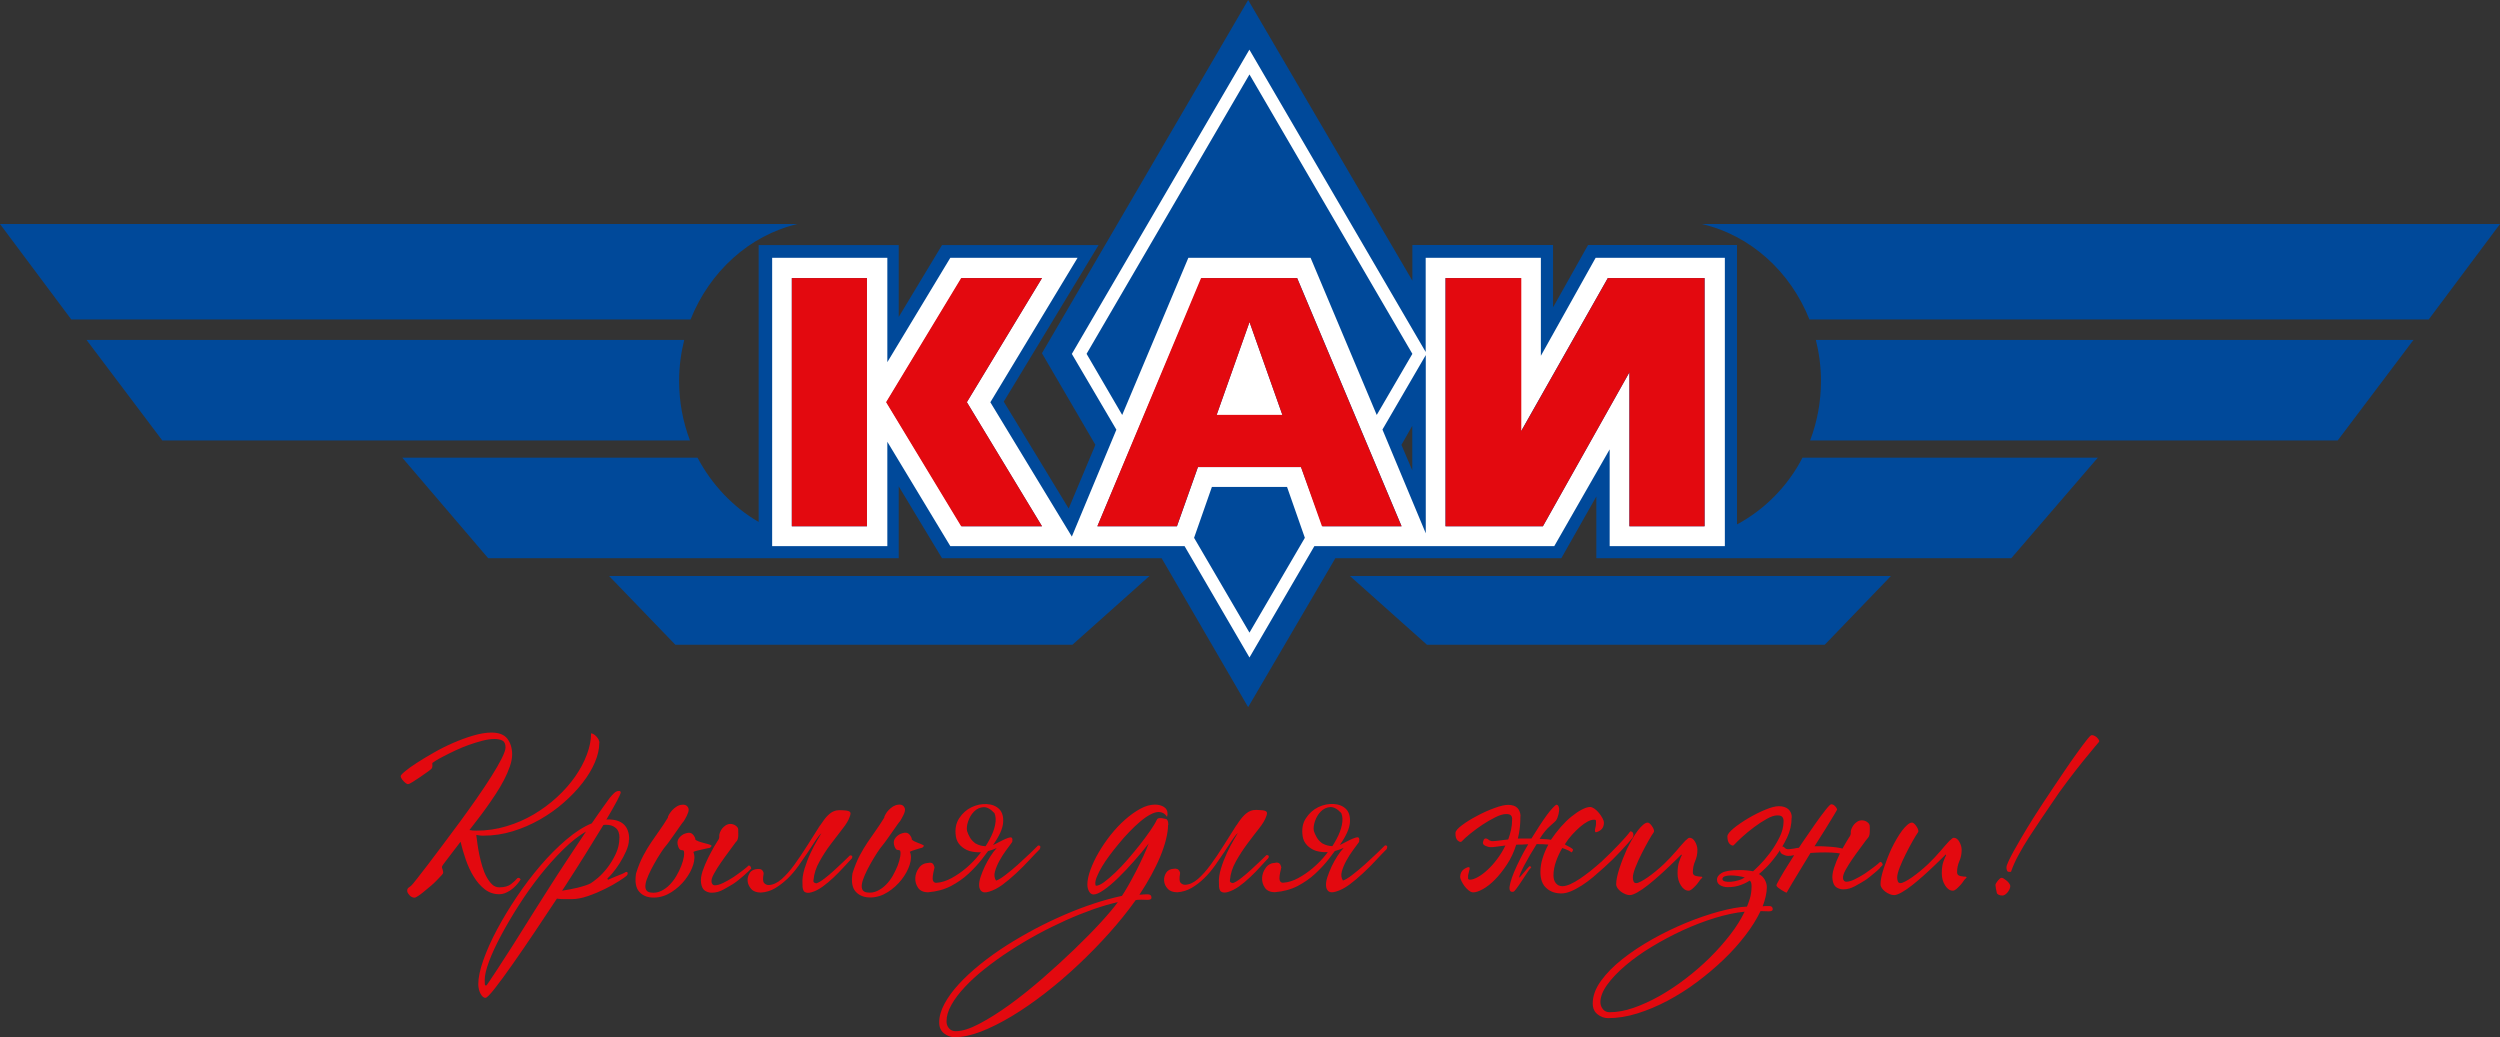 <?xml version="1.0" encoding="UTF-8"?>
<svg id="Layer_2" data-name="Layer 2" xmlns="http://www.w3.org/2000/svg" viewBox="0 0 283.46 117.6">
  <rect x="0" y="0" width="283.46" height="117.6" fill="#333333" stroke="none"/>
  <defs>
    <style>
      .cls-1 {
        fill: #00499a;
      }

      .cls-1, .cls-2, .cls-3 {
        fill-rule: evenodd;
        stroke-width: 0px;
      }

      .cls-2 {
        fill: #e3090f;
      }

      .cls-3 {
        fill: #fff;
      }
    </style>
  </defs>
  <g id="_1" data-name="1">
    <path class="cls-2" d="m67.95,84.25c0,.68-.17,1.41-.5,2.19-.33.78-.8,1.56-1.41,2.34-.6.78-1.32,1.52-2.14,2.24-.82.72-1.72,1.35-2.68,1.9-.97.55-1.99,1-3.08,1.33-1.08.33-2.18.5-3.3.5-.16,0-.3,0-.44-.02-.14-.02-.27-.04-.4-.07.03.26.07.59.13.99.05.4.13.82.22,1.27.09.45.21.89.34,1.33.13.44.29.83.48,1.18.19.35.4.63.63.85.23.22.5.33.81.33.57,0,1.02-.12,1.34-.37.32-.25.55-.47.71-.67.17-.08.29-.02.37.16-.08.12-.19.28-.34.46-.15.18-.33.37-.53.54-.21.18-.45.33-.72.46-.27.13-.55.2-.85.2-.6,0-1.15-.19-1.63-.56-.48-.38-.9-.86-1.25-1.44-.36-.58-.66-1.23-.9-1.93-.24-.7-.44-1.37-.59-2.02-.28.35-.54.7-.79,1.03-.25.33-.47.62-.67.88-.2.25-.36.47-.48.63-.12.17-.17.27-.17.3,0,.08.02.18.07.3.05.12.07.25.07.39,0,.05-.07.15-.21.3-.14.15-.31.34-.52.55-.21.22-.44.43-.71.66-.26.22-.51.43-.76.63-.24.2-.45.36-.64.48-.19.12-.32.19-.4.19-.22,0-.41-.09-.58-.28-.17-.19-.26-.35-.26-.51,0-.17.07-.3.21-.38.14-.09.28-.21.42-.38.03-.03.21-.25.53-.66.33-.41.74-.94,1.23-1.59.5-.65,1.06-1.4,1.68-2.23.63-.83,1.27-1.69,1.92-2.58.65-.89,1.29-1.78,1.91-2.67.62-.89,1.17-1.72,1.65-2.48.48-.76.87-1.43,1.16-2.01.29-.58.44-1,.44-1.26,0-.4-.12-.66-.35-.78-.23-.12-.53-.18-.91-.18-.42,0-.88.07-1.38.2-.5.13-1.02.29-1.55.48-.53.19-1.03.4-1.52.63-.49.23-.93.45-1.31.65-.39.2-.7.37-.93.52-.23.15-.35.23-.35.24,0,.08,0,.18.01.32,0,.14-.03.25-.1.32-.03.05-.17.16-.43.35-.26.18-.53.38-.84.59-.3.21-.59.4-.87.57-.28.17-.45.25-.51.25-.08,0-.16-.03-.25-.1-.09-.07-.19-.15-.28-.25-.09-.1-.17-.2-.23-.3-.06-.1-.09-.19-.09-.26,0-.09.17-.28.5-.55.33-.28.78-.6,1.34-.96.56-.36,1.19-.75,1.91-1.15.71-.41,1.45-.78,2.21-1.11.76-.33,1.51-.61,2.27-.83.75-.22,1.44-.34,2.06-.34.84,0,1.44.23,1.8.69.36.46.55,1.06.55,1.8,0,.41-.09.87-.26,1.36-.17.49-.39,1-.66,1.52-.27.52-.58,1.05-.93,1.58-.35.53-.7,1.05-1.06,1.55-.36.5-.7.97-1.05,1.41-.34.44-.63.82-.88,1.14.2.05.46.07.77.07,1.18,0,2.32-.16,3.43-.5,1.11-.33,2.14-.78,3.1-1.35.96-.57,1.84-1.22,2.64-1.96.8-.74,1.48-1.51,2.05-2.33.57-.82,1.01-1.64,1.32-2.48.32-.84.48-1.64.48-2.41.08,0,.17.03.28.09.11.06.21.15.31.25.1.11.19.23.26.36.07.13.1.27.1.4h0Zm170.03-.32s-.02-.05-.06-.12c-.04-.06-.1-.13-.17-.2-.08-.07-.17-.13-.27-.18-.1-.05-.21-.08-.31-.08-.09,0-.29.19-.59.58-.3.38-.67.87-1.09,1.46-.43.59-.88,1.24-1.36,1.95-.48.71-.93,1.38-1.36,2.02-.43.64-.8,1.2-1.13,1.7-.33.49-.53.82-.63.97-.09.14-.24.37-.45.7-.21.33-.44.71-.7,1.13-.26.42-.52.87-.8,1.35-.28.48-.53.93-.77,1.35-.23.42-.42.8-.57,1.12-.15.32-.22.55-.22.67s.02.24.06.35c.04.11.13.16.27.16.08,0,.14,0,.19-.02.2-.6.48-1.23.85-1.9.36-.67.76-1.34,1.19-2.01.43-.67.86-1.32,1.29-1.95.43-.63.83-1.22,1.19-1.75.62-.94,1.25-1.84,1.91-2.7.65-.86,1.24-1.62,1.77-2.27.53-.65.96-1.18,1.29-1.57.33-.39.5-.59.5-.59v-.16h0Zm-10.04,16.56c0-.09-.04-.2-.12-.31-.08-.12-.17-.22-.28-.31-.11-.09-.22-.17-.33-.24-.11-.07-.19-.1-.26-.1s-.13.04-.21.1c-.08.07-.15.15-.22.23-.07.09-.13.17-.19.27-.05.09-.08.16-.08.21,0,.08.02.22.06.44.04.21.07.37.1.46.02.08.08.15.2.21.12.06.26.09.43.09.11,0,.22-.04.33-.12.11-.08.2-.17.28-.27.08-.1.14-.21.2-.33.05-.12.08-.23.08-.32h0Zm-156.6-5.3c0-1.52-.8-2.28-2.41-2.28-.04,0-.07,0-.09.01-.02,0-.05.01-.09.01.5-.85.9-1.54,1.19-2.09.29-.55.44-.88.44-.99s-.07-.17-.2-.17c-.19,0-.38.08-.55.25-.17.16-.34.34-.49.53-.1.13-.33.46-.7.97-.37.51-.81,1.15-1.34,1.92-.93.38-1.89,1-2.89,1.85-1,.85-1.97,1.82-2.92,2.93-.95,1.11-1.85,2.29-2.7,3.56-.85,1.27-1.6,2.51-2.25,3.73-.65,1.22-1.16,2.37-1.54,3.45-.38,1.08-.57,1.98-.57,2.71,0,.42.09.79.26,1.1.17.31.36.46.55.46.16,0,.52-.37,1.09-1.1.57-.73,1.25-1.65,2.03-2.77.78-1.12,1.62-2.33,2.5-3.65.88-1.32,1.71-2.56,2.48-3.73.25.04.53.06.84.06h.81c.58,0,1.22-.12,1.9-.36.69-.24,1.33-.51,1.93-.81.6-.3,1.12-.59,1.55-.87.44-.28.69-.46.77-.53.16-.11.23-.23.23-.35s-.05-.17-.15-.17c-.06,0-.13.03-.2.09-.1.06-.23.12-.41.19-.17.07-.36.14-.55.22-.19.08-.38.15-.55.23-.17.08-.3.13-.38.17l-.06-.17c.1-.06.28-.25.55-.56.27-.32.55-.7.83-1.14.28-.44.53-.9.74-1.38.21-.48.32-.91.32-1.3h0Zm-1.1-.2c0-.5-.14-.87-.42-1.11-.28-.24-.63-.36-1.06-.36-.15,0-.27,0-.35.03-.62,1.02-1.31,2.13-2.06,3.35-.76,1.21-1.52,2.41-2.3,3.61-.06.1-.11.18-.16.24-.05.07-.1.15-.16.24.23-.04.51-.09.83-.14.32-.06.63-.13.94-.2.31-.08.6-.16.87-.25.27-.09.47-.17.61-.25.19-.12.47-.33.83-.63.36-.31.72-.69,1.07-1.15s.67-.98.94-1.56c.27-.58.41-1.18.41-1.82h0Zm-3.78-.72c-.83.48-1.7,1.16-2.6,2.05-.9.88-1.78,1.87-2.63,2.94-.85,1.08-1.66,2.21-2.41,3.39-.76,1.18-1.42,2.32-2,3.4-.58,1.09-1.04,2.07-1.37,2.96-.33.89-.49,1.58-.49,2.08,0,.17,0,.33.01.46,0,.13.06.2.16.2.02,0,.14-.16.36-.49.22-.33.51-.76.87-1.31.36-.55.77-1.18,1.23-1.9.47-.72.95-1.49,1.45-2.29.5-.81,1.02-1.63,1.55-2.47.53-.84,1.04-1.64,1.53-2.41.72-1.14,1.45-2.27,2.21-3.42.76-1.14,1.46-2.21,2.12-3.19h0Zm12.15,2.31c.17.4.17.89-.01,1.47-.18.58-.49,1.14-.91,1.69-.43.55-.94,1.02-1.55,1.41-.61.39-1.25.6-1.93.62-.74.02-1.31-.19-1.71-.64-.41-.44-.53-1.14-.38-2.1.25-.79.52-1.46.81-2,.29-.55.59-1.05.9-1.51.31-.46.62-.91.93-1.34.31-.43.63-.92.96-1.46,0-.1.05-.23.15-.39.1-.16.22-.32.36-.48.15-.15.31-.29.49-.4.18-.12.37-.18.57-.2.29-.04.5.02.63.17.13.15.18.3.16.43,0,.15-.07.36-.2.63-.14.27-.25.48-.35.63-.06.06-.17.2-.33.43-.16.23-.34.49-.54.77-.19.28-.39.56-.6.85-.2.29-.38.53-.54.72-.16.17-.36.45-.61.84-.25.39-.5.79-.74,1.23-.24.43-.46.86-.64,1.27-.18.41-.3.75-.33,1-.1.6.1.92.58.98.41.06.79,0,1.16-.17.37-.17.7-.41.99-.71.29-.3.55-.64.77-1.02.22-.38.41-.76.55-1.14.15-.38.24-.72.29-1.02.05-.31.04-.54-.01-.69-.08-.04-.18-.06-.3-.07-.13,0-.24-.14-.33-.39-.12-.33-.11-.61.01-.84.13-.23.33-.42.62-.58.37-.15.64-.19.83-.1.18.09.33.26.45.53.02.06.03.12.03.2.06.06.17.12.35.19.17.07.35.12.54.17.18.05.35.09.49.13.15.04.24.07.28.09.23.06.23.17,0,.35-.04,0-.15.02-.32.06-.17.04-.37.08-.58.13-.21.05-.41.1-.6.14-.18.05-.3.09-.36.13h0Zm6.57,1.9c-.04-.23-.14-.35-.29-.35-.16.15-.39.35-.71.59-.32.24-.66.49-1.03.74-.39.25-.77.47-1.15.65-.38.18-.69.27-.94.27-.12,0-.21-.04-.28-.13-.07-.09-.1-.17-.1-.24-.04-.23.05-.55.28-.95.22-.4.46-.79.71-1.15.12-.17.27-.39.46-.66.19-.27.39-.53.58-.79s.37-.5.52-.71c.15-.21.26-.35.32-.4.1-.13.15-.36.16-.66,0-.31,0-.54-.01-.69-.02-.14-.12-.26-.29-.39-.17-.12-.38-.19-.61-.19-.17,0-.34.05-.49.14-.15.1-.29.22-.41.36-.12.14-.2.29-.26.45-.06.15-.09.28-.09.37.04.21-.03.42-.2.63-.04.06-.16.27-.38.63-.21.37-.44.79-.68,1.27-.24.48-.45.99-.63,1.51-.17.53-.23.98-.17,1.34.06.42.2.71.44.87.23.15.49.23.78.23.45,0,.89-.12,1.32-.36.44-.24.81-.46,1.12-.65.15-.1.34-.23.55-.4.21-.17.42-.35.62-.52.2-.17.38-.34.54-.49.15-.15.26-.26.32-.32h0Zm7.82-4.9c.31-.48.59-.85.84-1.1.25-.25.49-.42.71-.5.22-.09.44-.12.65-.12.21,0,.46.02.73.04.19.02.34.07.44.16.1.09.09.27-.03.56-.12.37-.38.81-.8,1.34-.42.53-.86,1.11-1.34,1.75-.48.63-.91,1.3-1.29,1.99-.39.69-.61,1.38-.67,2.08-.06.21.05.34.32.38.21-.06.51-.23.89-.52.38-.29.76-.61,1.13-.95.38-.35.74-.68,1.08-1.01.34-.33.58-.56.71-.69.06-.02.13,0,.2.03.08.04.09.13.03.29-.27.29-.59.63-.94,1.02-.36.39-.74.78-1.15,1.17-.41.38-.82.73-1.25,1.04-.43.31-.84.52-1.25.63-.33.1-.59.08-.77-.04-.18-.12-.27-.43-.25-.91-.04-.52.04-1.09.23-1.72.19-.62.42-1.22.68-1.77.26-.56.52-1.05.77-1.47.25-.42.41-.68.46-.78-.21.19-.44.49-.7.88-.25.39-.54.83-.86,1.31-.32.48-.66.98-1.03,1.5-.37.52-.77.99-1.22,1.43-.45.43-.92.8-1.42,1.1-.5.3-1.05.47-1.63.5-.48,0-.85-.13-1.09-.4-.24-.27-.38-.57-.41-.89-.03-.33.05-.63.23-.92.18-.29.48-.44.89-.46.14-.02.27,0,.39.04.13.05.23.18.3.39v.12c-.1.54-.08.88.06,1.04.14.15.31.23.52.23.48-.02.97-.24,1.45-.66.48-.42.97-.97,1.45-1.63.48-.66.97-1.39,1.47-2.18.49-.79.97-1.55,1.44-2.28h0Zm10.17,3c.06-.04.15-.08.29-.13.14-.05.28-.1.44-.14.16-.05.3-.09.42-.13.13-.04.21-.06.25-.06.23-.17.23-.29,0-.35-.06-.04-.24-.11-.54-.22-.3-.11-.52-.23-.65-.36,0-.08,0-.14-.03-.2-.12-.27-.27-.45-.45-.53-.18-.09-.46-.05-.83.1-.29.15-.5.35-.63.58-.13.23-.13.51-.01.84.1.25.21.38.33.39.13,0,.23.03.3.07.06.15.06.38.01.69-.05.31-.15.65-.29,1.02-.15.37-.33.75-.55,1.14-.22.39-.48.73-.77,1.02-.29.3-.62.53-.99.71-.37.17-.76.23-1.16.17-.48-.06-.68-.38-.58-.98.04-.25.15-.58.33-1,.18-.41.4-.84.64-1.27.24-.43.49-.84.74-1.23.25-.38.45-.66.61-.84.16-.19.33-.43.54-.72.2-.29.4-.57.6-.85.19-.28.37-.53.54-.77.16-.23.28-.38.33-.43.1-.15.21-.37.35-.63.14-.27.2-.48.2-.63.02-.13-.03-.28-.16-.43-.13-.15-.33-.21-.62-.17-.19.02-.38.09-.57.2-.18.12-.35.25-.49.4-.15.15-.27.31-.36.48-.1.16-.15.29-.15.39-.33.54-.65,1.02-.96,1.46-.31.43-.62.88-.93,1.34-.31.46-.61.97-.9,1.51-.29.55-.56,1.22-.81,2-.15.96-.03,1.66.38,2.1.41.44.98.65,1.71.64.68-.02,1.32-.23,1.93-.62.61-.39,1.13-.87,1.55-1.41.43-.55.73-1.11.92-1.69.18-.58.19-1.07.01-1.47h0Zm9.85-.43c-.33.15-.66.27-.99.35-.21.27-.44.57-.67.89-.45.58-.96,1.13-1.54,1.67-.58.54-1.24,1-1.99,1.4-.75.39-1.61.63-2.6.71-.52,0-.9-.17-1.13-.5-.23-.34-.34-.71-.32-1.12.02-.41.16-.8.42-1.15.26-.36.62-.54,1.06-.56.15-.04.3-.03.42.03.13.06.22.22.28.49l-.03.14c-.17.67-.22,1.12-.15,1.33.08.21.23.3.46.26.52-.04,1.07-.21,1.64-.52.57-.31,1.13-.69,1.67-1.15.54-.46,1.04-.97,1.48-1.53l.2-.26c-.48.02-.92-.03-1.31-.14-.41-.13-.75-.35-1.03-.63-.28-.29-.45-.63-.51-1.04-.12-.81.01-1.49.38-2.05.37-.56.83-.97,1.39-1.24.56-.27,1.14-.39,1.73-.36.59.03,1.06.22,1.41.56.35.35.5.86.45,1.54-.05.68-.43,1.53-1.15,2.55.21-.1.45-.21.7-.35.58-.31.99-.48,1.23-.52.24-.04.32.13.25.52-.17.23-.4.54-.68.92-.28.38-.54.79-.77,1.21-.23.42-.4.83-.51,1.23-.11.39-.06.74.13,1.02.25-.08.61-.29,1.07-.65.47-.36.94-.75,1.42-1.18.48-.43.94-.86,1.37-1.27.43-.41.73-.71.9-.88.06-.02.13,0,.2.03.08.04.08.16,0,.38-.35.35-.76.77-1.22,1.27-.46.5-.95.99-1.47,1.47-.51.48-1.03.91-1.55,1.3-.52.38-1.03.64-1.51.78-.39.12-.67.11-.84-.03-.17-.13-.27-.34-.29-.62-.02-.28.03-.62.16-1.01.13-.39.29-.79.48-1.2.19-.4.41-.79.64-1.15.23-.37.47-.67.7-.92h0Zm-2.35-.49c.29.17.65.27,1.08.29.17-.27.33-.53.46-.78.31-.58.52-1.12.62-1.64.11-.52.08-.96-.07-1.33-.45-.48-.87-.71-1.26-.68-.4.03-.75.19-1.05.49-.3.3-.52.66-.67,1.1-.15.43-.19.8-.13,1.11.06.21.17.46.33.74.16.28.39.51.68.71Z"/>
    <path class="cls-2" d="m132.44,93.54c0,.46-.08,1-.23,1.62-.15.62-.37,1.26-.65,1.95-.28.68-.63,1.39-1.03,2.13-.41.74-.85,1.48-1.34,2.21.17-.02.35-.03.54-.04.18,0,.32-.01.42-.01.27,0,.41.14.41.4,0,.15-.16.23-.46.23-.12,0-.24,0-.36-.01-.13,0-.24-.01-.33-.01s-.2,0-.31.01c-.11,0-.22.02-.33.04-.89,1.25-1.88,2.48-2.98,3.71-1.09,1.22-2.25,2.41-3.47,3.56-1.24,1.17-2.51,2.26-3.81,3.27-1.3,1.01-2.56,1.88-3.79,2.62-1.23.74-2.4,1.32-3.5,1.75-1.1.42-2.09.63-2.96.63-.45,0-.85-.14-1.22-.43-.37-.29-.55-.7-.55-1.24,0-.67.2-1.38.6-2.12.4-.74.94-1.48,1.63-2.23.69-.75,1.5-1.5,2.43-2.25.93-.75,1.94-1.47,3.02-2.16,1.03-.65,2.1-1.27,3.21-1.86,1.11-.59,2.24-1.12,3.37-1.61,1.13-.49,2.25-.91,3.34-1.27,1.09-.36,2.14-.64,3.12-.85.17-.25.41-.63.7-1.14.29-.51.59-1.06.89-1.64.3-.59.58-1.16.84-1.73.26-.57.46-1.04.6-1.43-.5.65-1.06,1.32-1.66,2-.6.68-1.19,1.31-1.77,1.87-.58.57-1.12,1.03-1.63,1.38-.5.36-.9.53-1.19.53-.21,0-.38-.12-.51-.35-.13-.23-.19-.49-.19-.78,0-.48.12-1.04.35-1.67.23-.63.54-1.29.93-1.96.39-.67.84-1.33,1.35-1.98.51-.64,1.05-1.22,1.63-1.73.57-.51,1.15-.92,1.73-1.24.58-.32,1.14-.48,1.68-.48.39,0,.72.09,1,.26.28.17.42.43.42.78,0,.08-.02.19-.06.35-.23-.37-.55-.55-.96-.55-.27,0-.59.1-.96.3-.37.2-.75.47-1.15.81-.4.34-.81.73-1.23,1.17-.43.44-.83.9-1.22,1.38-.37.44-.71.88-1.03,1.31-.32.43-.6.85-.83,1.24-.23.39-.42.76-.55,1.08-.14.33-.2.59-.2.78s.03.29.09.29c.23,0,.54-.14.92-.42.38-.28.8-.64,1.26-1.08.46-.44.94-.94,1.42-1.5.48-.56.94-1.11,1.38-1.67.44-.56.82-1.08,1.16-1.57.34-.49.59-.9.74-1.23.04-.1.1-.15.17-.17.08-.02.16-.03.26-.03s.2.01.31.04c.11.03.17.04.19.04.25,0,.38.23.38.69h0Zm-5.67,8.74c-.87.19-1.81.47-2.82.82-1.01.36-2.04.77-3.11,1.25-1.07.48-2.14,1.01-3.23,1.6-1.08.59-2.12,1.21-3.11,1.86-1.01.65-1.95,1.33-2.82,2.02-.87.69-1.63,1.38-2.28,2.08-.65.69-1.16,1.37-1.53,2.03-.37.66-.55,1.28-.55,1.86,0,.31.09.57.28.79.18.22.44.33.77.33.72,0,1.61-.28,2.67-.84,1.07-.56,2.21-1.28,3.43-2.16,1.22-.88,2.46-1.88,3.73-2.98,1.27-1.11,2.47-2.2,3.6-3.29,1.13-1.09,2.14-2.11,3.01-3.06.87-.95,1.52-1.73,1.95-2.32h0Zm13.42-8.71c-.46.73-.94,1.49-1.44,2.28-.49.79-.98,1.51-1.47,2.18-.48.66-.97,1.21-1.45,1.63-.48.42-.97.64-1.45.66-.21,0-.39-.08-.52-.23-.14-.15-.16-.5-.06-1.04v-.12c-.08-.21-.18-.34-.3-.39-.13-.05-.26-.06-.39-.04-.41.02-.7.17-.89.46-.18.29-.26.6-.23.92.03.33.16.63.41.89.24.27.61.4,1.09.4.58-.04,1.12-.21,1.63-.5.5-.3.98-.66,1.42-1.1.45-.43.85-.91,1.22-1.43.37-.52.71-1.02,1.03-1.5.32-.48.61-.92.86-1.31.25-.39.48-.69.7-.88-.06.1-.21.36-.46.78-.25.42-.51.91-.77,1.47-.26.56-.49,1.15-.68,1.77-.19.62-.27,1.2-.23,1.72-.02.48.06.78.25.91.18.12.44.14.77.04.41-.12.82-.33,1.25-.63.43-.31.84-.65,1.25-1.04.41-.38.79-.77,1.15-1.17.36-.39.67-.74.94-1.02.06-.15.05-.25-.03-.29-.08-.04-.15-.05-.2-.03-.14.13-.37.37-.71.69-.34.33-.7.66-1.08,1.01-.38.35-.76.66-1.13.95-.38.29-.67.46-.89.52-.27-.04-.38-.16-.32-.38.06-.69.28-1.38.67-2.08.39-.69.82-1.36,1.29-1.99.47-.63.92-1.22,1.34-1.75.42-.53.68-.98.8-1.34.12-.29.13-.48.03-.56-.1-.09-.24-.14-.44-.16-.27-.02-.51-.03-.73-.04-.21,0-.43.03-.65.12-.22.09-.46.25-.71.5-.25.25-.53.61-.84,1.1h0Zm12.15,2.57c-.33.15-.66.27-.99.35-.21.27-.44.57-.67.89-.45.58-.96,1.13-1.54,1.67-.58.54-1.24,1-1.99,1.4-.75.39-1.61.63-2.6.71-.52,0-.9-.17-1.13-.5-.23-.34-.34-.71-.32-1.12.02-.41.16-.8.42-1.15.26-.36.61-.54,1.06-.56.15-.04.3-.03.42.03.13.06.22.22.28.49l-.03.14c-.17.67-.22,1.12-.15,1.33.08.21.23.3.46.26.52-.04,1.07-.21,1.64-.52.57-.31,1.13-.69,1.67-1.15.54-.46,1.04-.97,1.48-1.53l.2-.26c-.48.02-.92-.03-1.31-.14-.41-.13-.75-.35-1.03-.63-.28-.29-.45-.63-.51-1.04-.12-.81,0-1.49.38-2.05.37-.56.83-.97,1.39-1.24.56-.27,1.14-.39,1.73-.36.59.03,1.06.22,1.41.56.35.35.5.86.45,1.54-.05.68-.43,1.53-1.15,2.55.21-.1.45-.21.7-.35.58-.31.99-.48,1.24-.52.24-.04.32.13.25.52-.17.23-.4.54-.68.92-.28.38-.54.79-.77,1.21-.23.42-.4.83-.51,1.23-.11.39-.06.74.13,1.02.25-.08.61-.29,1.07-.65.47-.36.94-.75,1.42-1.18.48-.43.94-.86,1.37-1.27.43-.41.73-.71.9-.88.06-.02.13,0,.2.03.08.04.08.16,0,.38-.35.35-.76.77-1.22,1.27-.46.5-.95.99-1.47,1.47-.51.48-1.03.91-1.55,1.3-.52.38-1.03.64-1.51.78-.39.12-.67.11-.84-.03-.17-.13-.27-.34-.29-.62-.02-.28.03-.62.16-1.01.13-.39.29-.79.48-1.2.19-.4.41-.79.64-1.15.23-.37.47-.67.7-.92h0Zm-2.35-.49c.29.17.65.27,1.08.29.17-.27.33-.53.46-.78.31-.58.52-1.12.62-1.64.11-.52.08-.96-.07-1.33-.45-.48-.87-.71-1.26-.68-.4.03-.75.19-1.05.49-.3.3-.52.66-.67,1.1-.15.43-.19.8-.13,1.11.06.21.17.46.33.74.16.28.39.51.68.71h0Zm22.4-3.11c0,.46-.02.9-.07,1.33-.05.42-.12.83-.22,1.21h1.54c.29-.48.59-.95.89-1.41.3-.46.58-.87.84-1.23.26-.36.49-.64.7-.85.2-.21.33-.33.39-.35.17,0,.28.14.32.43.02.13,0,.35-.07.65s-.16.53-.28.71c-.06.08-.28.28-.67.62-.39.34-.76.79-1.13,1.37-.04.04-.06.07-.06.09.23.02.46.03.68.04.22.01.42.03.6.07.35-.52.73-1.01,1.13-1.47.41-.46.81-.86,1.22-1.18.41-.33.79-.59,1.16-.78.37-.19.68-.29.93-.29.15,0,.32.07.51.2.18.13.35.3.51.49.15.19.29.39.39.59.11.2.16.36.16.48,0,.38-.12.66-.35.84-.23.17-.43.26-.58.26-.06,0-.09-.07-.09-.2,0-.1.02-.21.06-.35.04-.13.06-.26.06-.38v-.35c0-.1-.08-.14-.23-.14-.21,0-.46.07-.73.22-.27.14-.55.34-.84.59-.29.25-.59.54-.9.88-.31.34-.59.71-.84,1.11.02,0,.03,0,.04.01,0,0,.02.01.04.01v.03c.21.12.39.21.54.29.15.08.25.15.31.23.02.04,0,.1-.03.17-.04.08-.09.14-.15.17-.04-.06-.15-.13-.33-.22-.18-.09-.41-.18-.68-.27h-.03c-.29.5-.53,1.01-.71,1.54-.18.53-.28,1.04-.28,1.54,0,.38.09.69.28.91.18.22.43.33.74.33.25,0,.55-.08.89-.23.34-.15.7-.36,1.09-.62.39-.26.79-.56,1.21-.89.42-.34.83-.69,1.24-1.05.7-.65,1.35-1.3,1.95-1.93.6-.63,1.04-1.13,1.31-1.5.17,0,.29.08.33.25.05.16.02.32-.07.48-.33.4-.77.91-1.34,1.51-.56.61-1.18,1.22-1.86,1.83-.43.38-.86.76-1.29,1.13-.44.37-.87.68-1.29.95-.43.27-.83.49-1.22.65-.39.16-.75.24-1.07.24-.7,0-1.27-.2-1.71-.61-.45-.4-.67-1.01-.67-1.82,0-.52.08-1.04.25-1.57.16-.53.38-1.04.65-1.54-.21-.02-.43-.03-.65-.04-.22,0-.45-.01-.68-.01-.54.86-1,1.65-1.37,2.35-.37.7-.57,1.17-.61,1.4l.06.03s.08-.12.19-.23c.11-.12.22-.24.33-.38.12-.14.23-.26.33-.39.11-.12.19-.22.25-.27.14,0,.2.05.2.14-.14.13-.3.35-.49.65-.19.3-.39.6-.6.91-.2.31-.39.58-.57.82-.17.24-.29.36-.35.36-.1.04-.19.03-.28-.01-.09-.05-.14-.15-.16-.3-.02-.15.01-.4.1-.73.09-.34.23-.74.42-1.2.19-.46.43-.96.7-1.5.27-.54.57-1.09.9-1.64-.25.02-.49.03-.71.04-.22,0-.44.01-.65.01-.27.85-.62,1.6-1.06,2.26-.44.66-.89,1.23-1.35,1.7-.46.47-.92.83-1.37,1.08-.45.25-.81.37-1.1.37-.15,0-.32-.07-.49-.2-.17-.13-.33-.3-.48-.49-.14-.19-.27-.39-.36-.59-.1-.2-.15-.36-.15-.48.02-.38.15-.66.39-.84.24-.17.44-.26.6-.26.06,0,.09.07.09.2-.02.1-.05.21-.09.35-.04.13-.07.26-.09.38v.35c0,.1.08.14.23.14.23,0,.52-.1.87-.29.35-.19.71-.46,1.09-.81.38-.35.75-.75,1.1-1.23.36-.47.67-.99.94-1.54-.48.06-.91.11-1.26.16-.36.05-.61.03-.77-.04-.43-.12-.59-.31-.49-.58.06-.29.19-.39.41-.32.1.04.17.09.23.14.06.06.15.1.26.12.06.04.27.03.62-.01.36-.05.8-.1,1.32-.16.14-.37.24-.73.32-1.1.08-.36.12-.74.12-1.12.02-.21-.02-.38-.12-.49-.1-.12-.28-.17-.55-.17-.33,0-.74.12-1.22.36-.48.24-.97.52-1.47.85-.49.33-.96.67-1.39,1.02-.44.36-.76.65-.97.88-.1.1-.24.06-.44-.1-.19-.16-.28-.46-.26-.88.02-.23.27-.52.76-.88.48-.36,1.05-.71,1.7-1.05.65-.35,1.3-.64,1.96-.88.66-.24,1.17-.36,1.54-.36.48,0,.84.12,1.06.35.22.23.34.54.36.92h0Zm20.63,6.92s-.04-.06-.12-.06c-.14,0-.33-.02-.58-.07-.25-.05-.38-.19-.38-.42,0-.46.09-.88.26-1.27.17-.38.26-.81.26-1.27,0-.31-.09-.62-.26-.92-.17-.31-.39-.46-.64-.46-.06,0-.13.03-.2.1-.08.07-.17.15-.29.25-.27.29-.62.68-1.03,1.17-.42.49-.88.98-1.38,1.46-.33.31-.65.59-.97.85-.32.26-.62.49-.9.68-.28.19-.53.35-.76.46-.22.12-.39.17-.51.17-.16,0-.26-.07-.31-.22-.05-.14-.07-.28-.07-.42,0-.27.1-.65.29-1.14.19-.49.42-.99.68-1.51.26-.52.52-1.01.78-1.47.26-.46.47-.8.62-1.01.02-.02.03-.07.03-.14,0-.15-.09-.35-.26-.59-.17-.24-.33-.36-.46-.36-.15,0-.33.08-.52.25-.19.16-.39.38-.6.65-.2.27-.41.59-.62.95-.21.37-.42.75-.61,1.15-.33.73-.62,1.47-.86,2.21-.24.74-.36,1.33-.36,1.77,0,.15.05.3.15.45.1.14.22.27.38.39.15.12.32.21.51.29.18.08.35.11.51.11.21,0,.5-.11.87-.32.37-.21.76-.48,1.18-.81.42-.33.84-.69,1.28-1.08.44-.39.83-.76,1.19-1.1.36-.34.66-.63.9-.87.24-.24.38-.38.42-.42l.06.06c-.08.13-.18.38-.3.72-.13.35-.19.8-.19,1.36,0,.52.13.98.38,1.37.25.39.54.59.87.59.12,0,.24-.06.38-.17.14-.12.27-.24.41-.39.14-.14.25-.29.35-.43.1-.14.16-.24.2-.27.15-.15.23-.24.23-.26h0Zm10.14-6.78c0-.38-.13-.69-.38-.92-.25-.23-.62-.35-1.1-.35-.37,0-.88.13-1.53.4-.65.27-1.29.59-1.93.97-.64.38-1.19.76-1.66,1.14-.46.39-.7.69-.7.92,0,.42.1.72.29.88.19.16.34.2.44.1.21-.23.53-.54.94-.92.42-.38.87-.75,1.35-1.11.48-.36.96-.67,1.44-.94.47-.27.88-.4,1.21-.4.27,0,.46.06.55.17.1.12.15.28.15.49,0,.62-.16,1.24-.48,1.87-.32.63-.68,1.22-1.09,1.76-.41.54-.8.99-1.18,1.37-.38.37-.61.6-.71.68-.17-.04-.41-.07-.7-.1-.29-.03-.55-.04-.78-.04-1.01,0-1.7.11-2.06.32-.37.21-.55.47-.55.78,0,.27.12.48.36.62.24.14.53.22.86.22.56,0,1.07-.09,1.51-.26.45-.17.77-.34.99-.49.14.12.2.32.2.61,0,.56-.07,1.04-.2,1.46-.14.41-.24.71-.32.88-.87.04-1.91.22-3.12.55-1.21.33-2.46.75-3.75,1.28-1.29.53-2.57,1.15-3.84,1.86-1.27.71-2.41,1.47-3.41,2.26-1.01.8-1.82,1.62-2.44,2.48-.62.86-.93,1.71-.93,2.55,0,.54.18.95.55,1.24.37.29.77.43,1.22.43,1.05,0,2.14-.18,3.28-.53,1.14-.36,2.29-.84,3.43-1.44,1.14-.61,2.26-1.31,3.34-2.12,1.08-.81,2.09-1.66,3.02-2.55.93-.89,1.75-1.81,2.47-2.75.72-.94,1.29-1.85,1.71-2.74h.23c.12,0,.24,0,.36.01.13,0,.25.01.36.01.29,0,.44-.08.44-.23,0-.25-.13-.37-.38-.37h-.32c-.14,0-.28,0-.44.03.31-.83.47-1.55.47-2.16,0-.29-.08-.57-.23-.85-.16-.28-.38-.5-.67-.65.1-.06.34-.28.74-.66.4-.38.82-.88,1.26-1.47.44-.6.84-1.26,1.19-1.99.35-.73.52-1.49.52-2.28h0Zm-5.32,6.81c-.21.13-.46.25-.76.33-.29.09-.57.14-.83.16-.26.02-.48,0-.67-.04-.18-.05-.28-.14-.28-.27,0-.15.1-.26.3-.32.2-.06.41-.09.63-.09.23,0,.5.02.81.06.31.04.57.1.78.17h0Zm-.03,3.89c-.41.85-.95,1.72-1.64,2.61-.69.89-1.46,1.76-2.32,2.61-.86.85-1.78,1.64-2.76,2.39-.98.75-1.97,1.4-2.96,1.96-1,.56-1.98,1-2.93,1.33-.96.33-1.85.49-2.69.49-.33,0-.59-.12-.77-.35-.18-.23-.28-.49-.28-.78,0-.61.26-1.28.78-2,.52-.72,1.22-1.45,2.08-2.18.86-.73,1.85-1.44,2.98-2.12,1.12-.68,2.29-1.3,3.5-1.86,1.21-.56,2.43-1.02,3.65-1.4,1.22-.37,2.34-.61,3.37-.71Z"/>
    <path class="cls-2" d="m213.16,98.42c-.15.15-.33.32-.54.49-.2.17-.41.35-.63.52-.21.17-.4.31-.55.4-.31.19-.68.41-1.12.65-.44.24-.88.36-1.32.36-.29,0-.55-.08-.78-.23-.23-.15-.38-.44-.44-.87-.06-.37,0-.81.17-1.34.17-.53.38-1.03.61-1.51l.06-.12c-.12-.02-.24-.04-.38-.06-.39-.04-.79-.06-1.22-.06s-.84,0-1.25.03c-.17.02-.34.03-.49.03-.33.54-.64,1.05-.93,1.53-.43.69-.8,1.31-1.12,1.85-.32.54-.54.91-.65,1.12-.04,0-.12-.03-.23-.09-.12-.06-.24-.13-.38-.22-.14-.09-.26-.18-.38-.27-.12-.1-.17-.18-.17-.26,0-.06.14-.33.41-.81.27-.48.62-1.06,1.05-1.73.19-.29.38-.58.55-.87l-.15.03c-.43.08-.74.07-.93-.03-.39-.12-.56-.33-.52-.63,0-.31.11-.42.32-.35.1.04.17.09.23.16.06.07.14.11.23.13.08.04.35.02.81-.06.17-.04.36-.07.55-.09.12-.17.22-.34.32-.49.52-.77,1.02-1.49,1.48-2.15.46-.66.87-1.21,1.21-1.64.34-.43.56-.65.65-.65.15,0,.3.07.44.22.14.14.21.27.23.39,0,.02-.13.24-.38.65-.25.41-.57.94-.96,1.57l-1.22,1.93h.32c.35,0,.71,0,1.07.03.37.02.72.05,1.05.09.29.04.53.09.73.14.12-.21.23-.41.35-.61.21-.37.34-.58.38-.63.17-.21.24-.42.2-.63,0-.1.03-.22.09-.38.06-.15.15-.3.26-.45.12-.14.25-.26.41-.36.16-.1.32-.14.49-.14.23,0,.44.06.61.19.17.12.27.25.29.39.02.15.02.38.01.69,0,.31-.06.53-.16.66-.06.06-.16.19-.32.4-.15.21-.33.45-.52.71-.19.26-.39.52-.58.79-.19.27-.35.49-.46.66-.25.37-.49.75-.71,1.15-.22.4-.31.72-.28.95,0,.08.03.16.1.24.07.09.16.13.28.13.25,0,.57-.09.94-.27.38-.18.76-.4,1.15-.65.37-.25.71-.5,1.03-.74.32-.24.56-.44.71-.59.15,0,.25.12.29.35l-.32.32h0Zm9.82,1.04s-.04-.06-.12-.06c-.14,0-.33-.02-.58-.07-.25-.05-.38-.19-.38-.42,0-.46.09-.88.26-1.27.17-.38.26-.81.26-1.27,0-.31-.09-.62-.26-.92-.17-.31-.39-.46-.64-.46-.06,0-.13.03-.2.1-.08.07-.17.15-.29.25-.27.29-.62.68-1.03,1.17-.42.49-.88.98-1.38,1.46-.33.31-.65.59-.97.85-.32.26-.62.49-.9.68-.28.19-.53.35-.76.46-.22.12-.39.17-.51.17-.15,0-.26-.07-.3-.22-.05-.14-.07-.28-.07-.42,0-.27.1-.65.29-1.14.19-.49.42-.99.68-1.51.26-.52.52-1.01.78-1.47.26-.46.47-.8.62-1.01.02-.02.03-.07.03-.14,0-.15-.09-.35-.26-.59-.17-.24-.33-.36-.46-.36-.15,0-.33.08-.52.25-.19.16-.39.38-.6.65-.2.27-.41.59-.62.95-.21.37-.42.75-.61,1.15-.33.73-.61,1.47-.86,2.21-.24.74-.36,1.33-.36,1.77,0,.15.05.3.15.45.1.14.22.27.38.39.15.12.32.21.51.29.18.08.35.11.51.11.21,0,.5-.11.87-.32.37-.21.76-.48,1.18-.81.42-.33.84-.69,1.28-1.08.44-.39.83-.76,1.19-1.1.36-.34.66-.63.9-.87.24-.24.38-.38.42-.42l.06.06c-.08.13-.18.38-.31.72-.13.35-.19.8-.19,1.36,0,.52.13.98.38,1.37.25.39.54.59.87.59.12,0,.24-.06.38-.17.14-.12.27-.24.41-.39.14-.14.25-.29.35-.43.1-.14.16-.24.2-.27.15-.15.23-.24.23-.26Z"/>
    <polygon class="cls-1" points="130.33 65.31 69.06 65.31 76.57 73.1 121.6 73.1 130.33 65.31"/>
    <path class="cls-1" d="m77.58,38.54H9.81l8.59,11.4h59.83c-.79-2.09-1.23-4.33-1.23-6.78,0-1.59.22-3.18.58-4.62Z"/>
    <polygon class="cls-1" points="153.06 65.31 214.4 65.31 206.9 73.1 161.79 73.1 153.06 65.31"/>
    <path class="cls-1" d="m204.37,51.89h33.49l-9.81,11.4h-47.05v-7l-3.97,7h-25.62l-9.89,16.89-9.81-16.89h-24.9l-4.91-8.15v8.15h-46.55l-9.74-11.4h33.48c1.59,3.03,4.04,5.63,6.93,7.29v-31.39h15.88v8.15l4.91-8.15h17.75l-10.75,17.75,7.36,12.12,3.03-7.22-6.06-10.39L141.52,0l18.62,31.82v-4.04h15.95v7.07l3.97-7.07h16.89v31.68c3.1-1.66,5.77-4.33,7.43-7.58h0Zm-44.24-3.61l-1.23,2.16,1.23,2.89v-5.05Z"/>
    <path class="cls-1" d="m205.89,38.54h67.76l-8.59,11.4h-59.82c.79-2.09,1.23-4.33,1.23-6.78,0-1.59-.22-3.18-.58-4.62Z"/>
    <path class="cls-1" d="m192.97,25.4h90.49l-8.08,10.82h-70.22c-2.16-5.41-6.64-9.53-12.2-10.82Z"/>
    <path class="cls-1" d="m90.42,25.4H0l8.08,10.82h70.22c2.16-5.41,6.64-9.53,12.12-10.82Z"/>
    <path class="cls-3" d="m161.66,61.92h-12.63l-7.36,12.63-7.36-12.63h-26.56l-7.14-11.83v11.83h-13.06V29.23h13.06v11.83l7.14-11.83h14.43l-9.89,16.38,9.24,15.23,5.05-12.12-5.05-8.59,20.13-34.5,19.99,34.28v-10.68h13.06v11.11l6.21-11.11h14.65v32.69h-13.06v-10.97l-6.28,10.97h-14.58Zm-13.71-.94l-2.02-5.77h-8.52l-2.02,5.77,6.28,10.75,6.28-10.75h0Zm-6.28-52.54l-18.47,31.68,4.04,6.93,7.5-17.82h13.86l7.5,17.82,4.04-6.93-18.47-31.68h0Zm43.08,23.09h-2.45l-9.89,17.46v-17.46h-8.51v28.14h11.04l9.81-17.46v17.46h8.52v-28.14h-8.52Zm-75.7,0l-8.52,14.07,8.52,14.07h9.09l-8.52-14.07,8.52-14.07h-9.09Zm-19.27,0v28.14h8.52v-28.14h-8.52Zm57.3,0h-10.82l-11.83,28.14h9.02l2.38-6.71h11.69l2.45,6.71h8.95l-11.84-28.14h0Zm-5.41,4.98l-3.75,10.61h7.51l-3.75-10.61h0Zm15.08,12.2l4.91,11.76v-20.21l-4.91,8.44Z"/>
    <path class="cls-2" d="m184.75,31.53h8.52v28.14h-8.52v-17.46l-9.81,17.46h-11.04v-28.14h8.59v17.34l9.81-17.34h2.45Zm-75.77,0h9.17l-8.52,14.07,8.52,14.07h-9.17s-8.51-14.07-8.51-14.07l8.51-14.07h0Zm-19.2,0h8.52v28.14h-8.52v-28.14h0Zm57.3,0h-10.9l-11.76,28.14h9.02s2.38-6.71,2.38-6.71h11.69l2.38,6.71h9.02s-11.84-28.14-11.84-28.14h0Zm-5.41,4.98l3.73,10.53h-7.45l3.73-10.53Z"/>
  </g>
</svg>